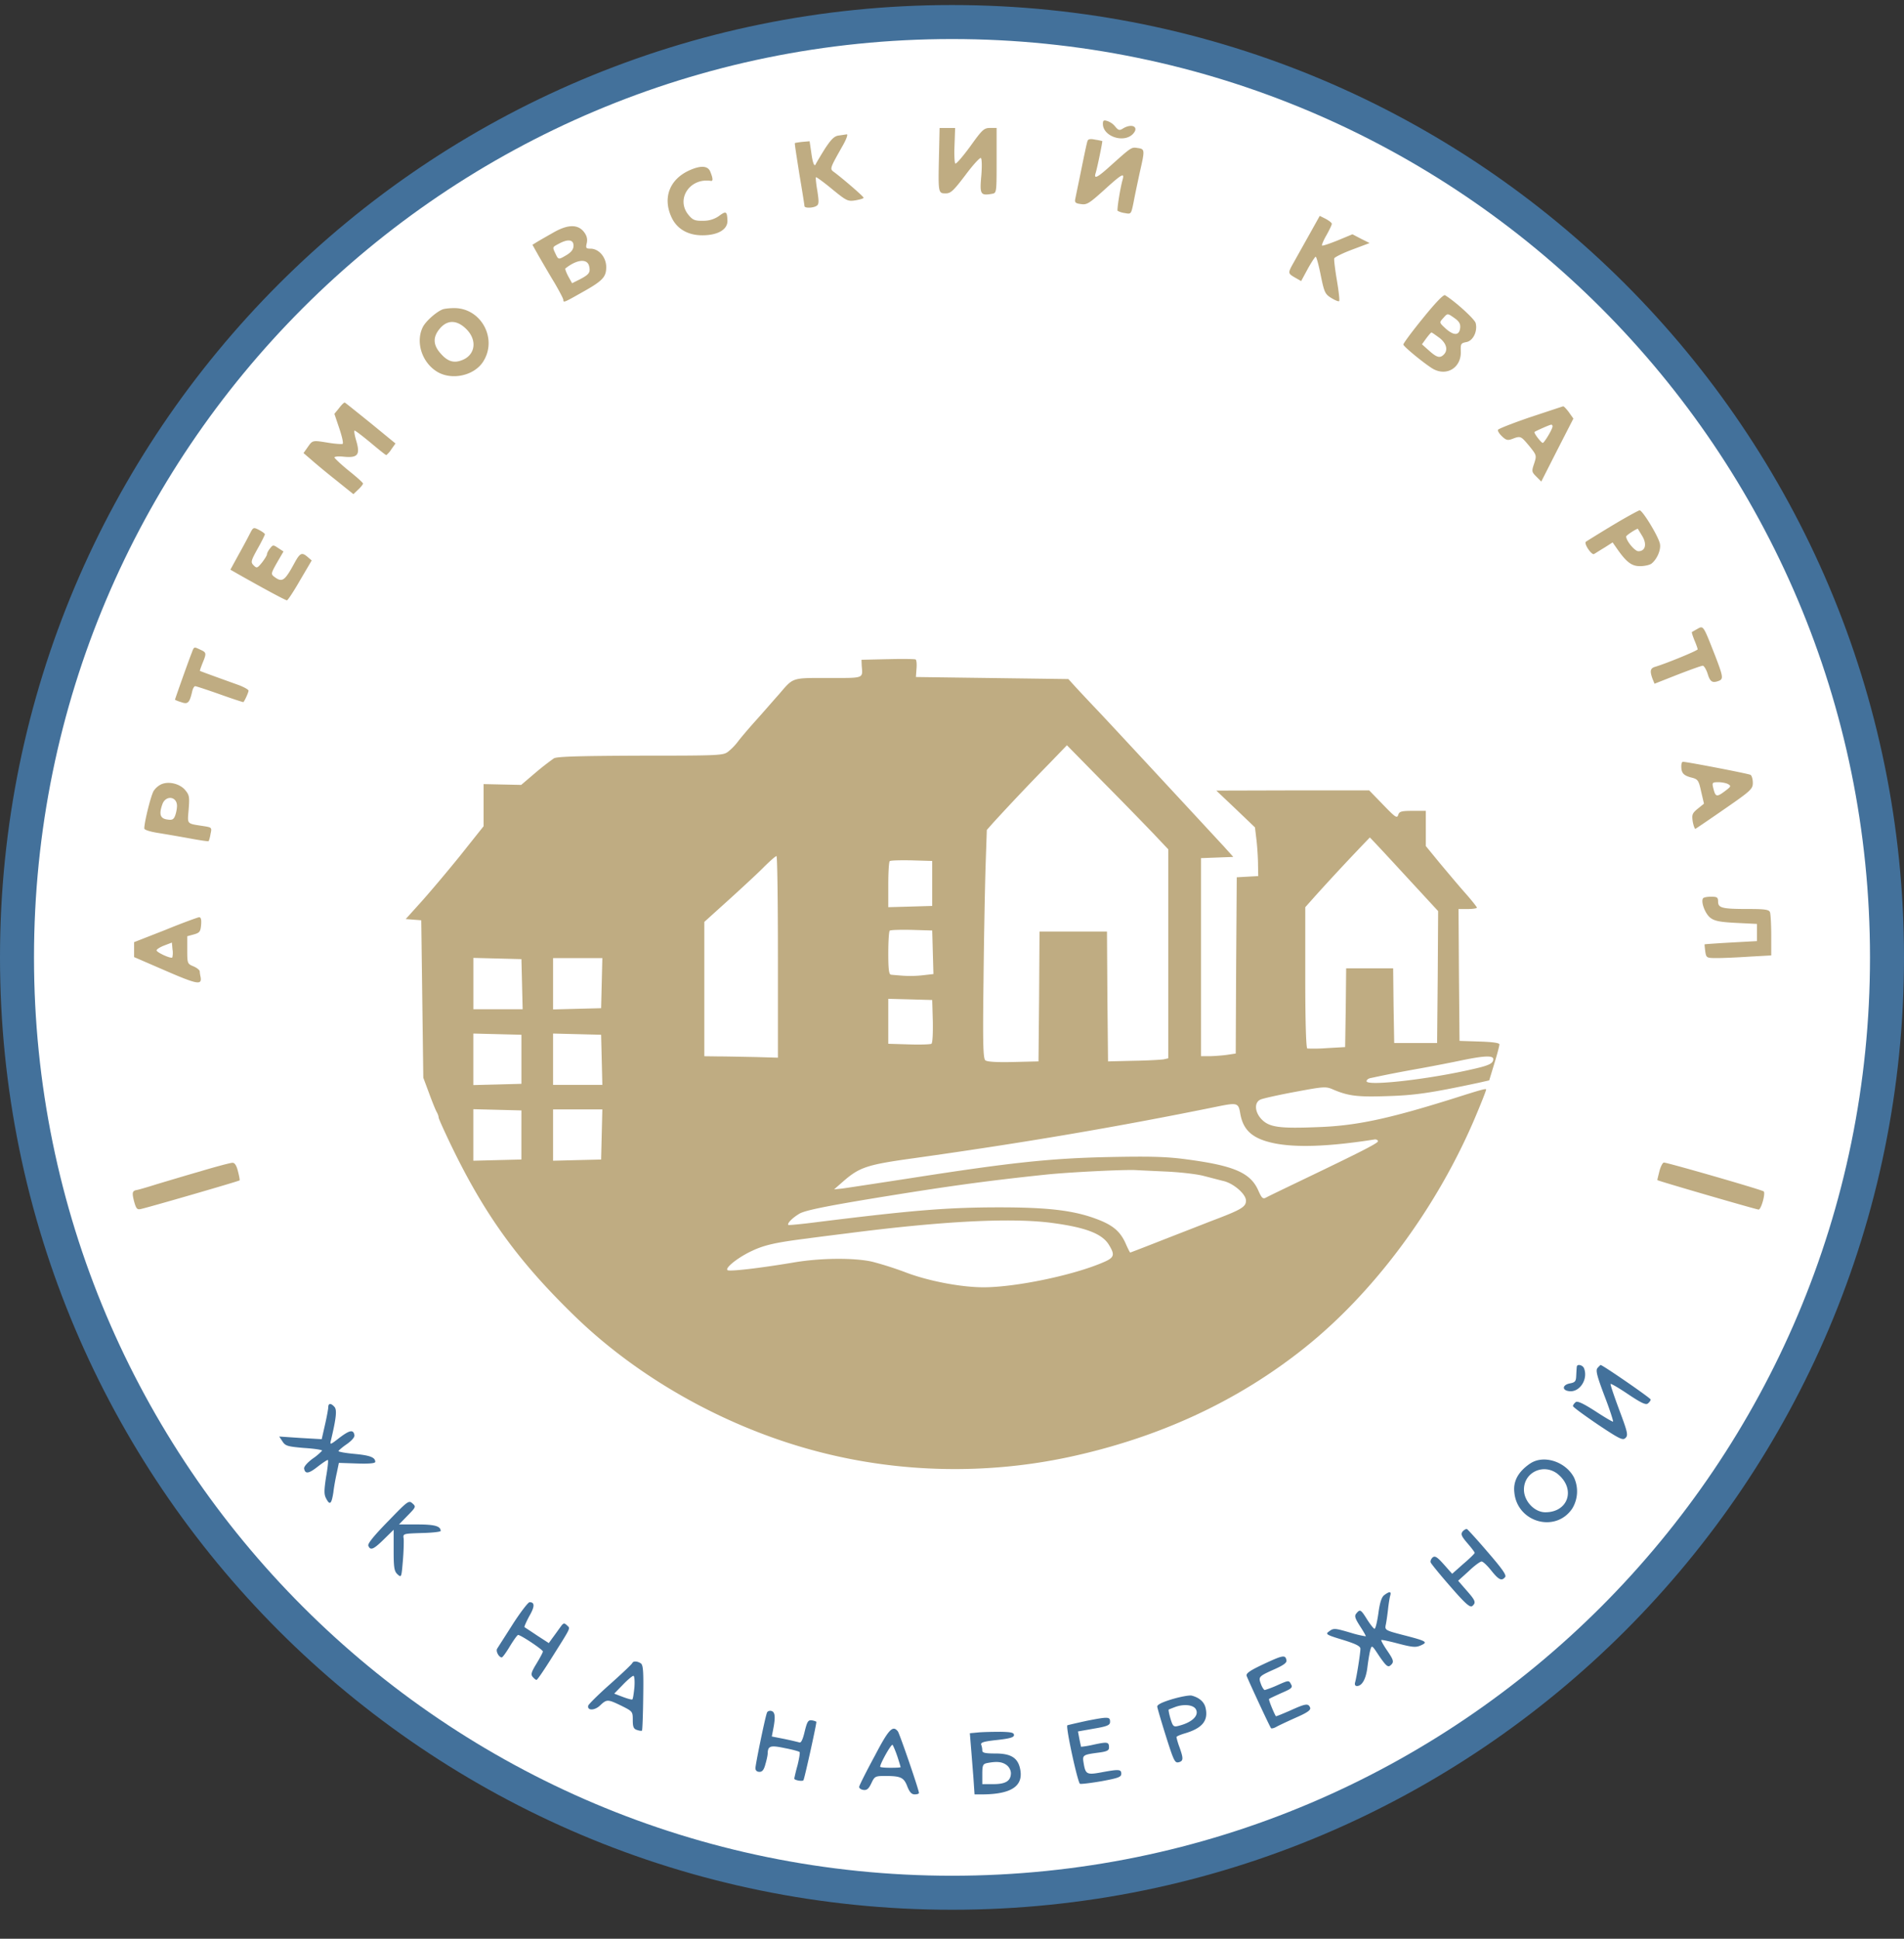 <svg xmlns="http://www.w3.org/2000/svg" width="56" height="57" fill="none" viewBox="0 0 56 57"><rect x="0" y="0" width="56" height="57" fill="#333333" stroke="none"/><g clip-path="url(#a)"><path fill="#fff" stroke="#43719b" d="M28 .648c15.188 0 27.5 12.313 27.5 27.5 0 15.188-12.312 27.5-27.5 27.5S.5 43.336.5 28.148C.5 12.961 12.812.648 28 .648Z"/><path fill="#bfac82" d="M32.438 3.643c0 .355.577.565.86.318.228-.21.018-.354-.265-.186-.102.066-.138.06-.228-.048a.5.5 0 0 0-.235-.168c-.108-.036-.132-.018-.132.084M27.617 4.586c-.024 1.088-.024 1.1.198 1.1.15 0 .229-.078.577-.535.223-.3.427-.523.457-.505s.036.253.012.53c-.048.54-.024.582.319.522.132-.024.132-.036.132-.98v-.956h-.192c-.18 0-.235.054-.583.541-.217.295-.41.523-.44.505-.023-.018-.035-.258-.023-.535l.018-.51h-.457zM24.665 3.985c-.132.018-.222.114-.409.397-.126.204-.24.396-.258.432-.042.115-.096-.012-.138-.336l-.048-.325-.21.018c-.115.012-.217.03-.223.036-.012.006.054.415.132.914.084.493.15.914.15.938 0 .066.253.06.355-.006.072-.042.072-.126.024-.44-.036-.203-.054-.39-.042-.402s.228.144.475.349c.427.348.463.367.691.33.132-.024.24-.054.235-.078 0-.036-.62-.57-.866-.751-.132-.096-.132-.096.234-.746.12-.204.18-.366.139-.366-.036.006-.15.024-.24.036M31.987 4.142c-.018.036-.096.409-.18.823-.084.415-.168.812-.18.878-.025.108.006.138.162.156.174.03.246-.018.667-.396.535-.487.62-.535.565-.331-.078.27-.174.902-.15.926a.6.6 0 0 0 .21.066c.187.036.187.036.259-.313.036-.198.12-.589.18-.871.156-.68.156-.698-.06-.728-.186-.03-.18-.03-.812.535-.366.33-.48.391-.426.21.048-.144.21-.937.198-.95a2 2 0 0 0-.21-.041q-.198-.045-.223.036M20.295 5c-.595.259-.812.806-.547 1.383.156.343.48.535.908.535.463 0 .757-.174.739-.445-.012-.264-.042-.276-.253-.12a.78.78 0 0 1-.456.138c-.235.006-.307-.018-.427-.162-.397-.463.024-1.112.655-1.01q.09.01-.018-.259c-.066-.186-.27-.204-.601-.06M38.504 6.906l-.451.805c-.18.319-.18.325.036.45l.18.103.192-.355c.109-.198.217-.36.235-.36.024 0 .09.246.15.547.102.499.126.553.313.667.108.066.21.108.228.09s-.012-.288-.066-.607-.09-.613-.078-.65c.012-.035.252-.155.529-.258l.51-.192-.252-.126-.252-.132-.433.18c-.24.096-.45.168-.463.15-.012-.012.042-.15.133-.306.084-.15.156-.301.156-.331s-.078-.09-.175-.144l-.18-.09zM16.267 6.842c-.18.102-.39.222-.469.27l-.138.085.192.342c.109.187.313.541.457.776.139.24.259.463.259.499 0 .09.018.084.517-.199.637-.354.745-.463.745-.763 0-.289-.216-.541-.463-.541-.132 0-.144-.018-.108-.169.024-.12 0-.216-.09-.33-.18-.223-.475-.217-.902.03m.601.379c0 .108-.06.186-.192.27-.252.15-.252.15-.337-.03-.096-.204-.096-.192.097-.295.264-.144.432-.126.432.055m.457.595c.048.192.006.252-.27.396l-.229.115-.114-.205c-.06-.114-.096-.216-.084-.228.33-.265.637-.3.697-.078M41.852 9.354c-.319.39-.577.74-.577.775 0 .06.667.601.883.722.415.222.836-.06.806-.541-.006-.199.006-.223.168-.253.199-.042.33-.319.27-.559-.03-.114-.582-.62-.9-.818-.043-.03-.29.229-.65.674m.938.006c.132.096.168.168.156.282-.024.223-.18.235-.42.024-.193-.18-.2-.18-.085-.306.138-.157.126-.157.349 0m-.457.57c.21.163.264.361.132.494-.114.114-.204.09-.433-.114l-.21-.187.126-.174c.072-.096.138-.174.156-.174.012 0 .114.072.229.156M13.021 9.095c-.186.072-.493.343-.583.517-.216.427-.042 1.016.39 1.299.422.282 1.1.15 1.377-.27.445-.68-.06-1.6-.865-1.582-.127 0-.27.018-.319.036m.697.583c.319.319.265.746-.108.902-.252.108-.439.054-.649-.186-.228-.253-.234-.487-.024-.734.222-.264.505-.258.781.018M9.973 11.999l-.138.168.144.427c.079.234.127.439.097.457-.024.011-.205 0-.397-.03-.487-.079-.481-.085-.625.12l-.127.18.21.18c.115.103.446.38.734.607l.523.421.138-.132c.079-.072.145-.156.145-.18s-.187-.193-.421-.379c-.229-.186-.42-.367-.42-.39 0-.025.131-.037.288-.019.402.036.474-.06.354-.469-.048-.162-.072-.3-.048-.3s.235.162.475.36c.235.199.439.361.457.361a.7.7 0 0 0 .15-.174l.12-.168-.727-.596c-.403-.324-.745-.6-.763-.607-.024-.006-.096.066-.169.162M45.008 12.265c-.511.174-.938.342-.95.372-.012.036.042.12.12.193.12.114.169.126.307.072.24-.09.246-.084.493.21.216.27.222.277.144.517-.078.229-.072.247.066.385l.144.144.47-.926.474-.925-.132-.187c-.072-.096-.144-.174-.168-.174-.024.006-.457.15-.968.319m.655.27c0 .084-.246.487-.288.487-.049-.006-.277-.3-.24-.325.071-.042.444-.21.486-.21.024-.006.042.018.042.048M47.412 15.454c-.408.247-.757.463-.77.475-.06.06.17.397.241.36.042-.023.18-.113.313-.192l.234-.15.097.139c.3.438.456.559.709.559.138 0 .295-.037.343-.079.168-.138.282-.42.24-.589-.054-.228-.51-.974-.595-.974-.036.006-.403.205-.812.451m.89.307c.144.24.09.445-.114.445-.108 0-.36-.307-.36-.433 0-.03.258-.204.342-.229zM7.352 15.685c-.054.108-.204.39-.336.625l-.24.439.252.144c.787.445 1.37.757 1.412.757.024 0 .199-.264.385-.589l.343-.583-.126-.108c-.163-.138-.217-.114-.373.168-.295.547-.367.595-.601.421-.102-.078-.102-.096.078-.415l.192-.33-.156-.102c-.144-.097-.156-.097-.24.012-.049.06-.09.138-.09.174 0 .03-.067.138-.145.24-.138.169-.156.175-.246.084s-.085-.126.114-.486c.12-.21.216-.41.216-.427 0-.024-.078-.078-.168-.127-.168-.084-.174-.084-.27.103M49.901 18.503c-.066.036-.126.072-.138.078-.012.012.024.12.072.24.054.126.096.247.096.27 0 .037-.907.41-1.244.512-.15.042-.168.12-.084.354l.06.145.673-.265c.373-.144.703-.264.745-.264.036 0 .103.108.145.24.072.235.138.277.33.204.139-.054.12-.138-.108-.733-.367-.932-.343-.896-.547-.781M5.627 19.224c-.114.295-.48 1.329-.48 1.347 0 .006.077.042.18.072.198.072.246.024.324-.307.018-.09.06-.162.09-.162.024 0 .355.108.728.24.372.133.685.235.691.229.048-.06.15-.289.15-.337 0-.03-.126-.102-.282-.162-.92-.33-1.13-.409-1.148-.42-.006-.007.03-.11.078-.23.12-.288.114-.312-.06-.39-.205-.096-.187-.102-.27.12M26.108 19.38l-.77.018.006.163c.03.396.097.372-.98.372-1.093 0-1.021-.024-1.454.481-.162.18-.463.53-.68.77-.216.24-.45.517-.522.613a1.7 1.7 0 0 1-.289.3c-.144.114-.24.12-2.579.12-1.785.007-2.459.025-2.549.079a8 8 0 0 0-.547.427l-.415.354-.553-.012-.553-.012v1.239l-.703.883c-.39.481-.908 1.094-1.148 1.359l-.439.487.229.018.228.018.03 2.314.03 2.315.168.45c.09.247.193.5.223.553.036.06.06.133.06.169 0 .03.174.415.385.853.98 2.02 1.965 3.379 3.612 4.978 1.93 1.875 4.54 3.318 7.214 4.003 2.38.614 4.924.662 7.334.145q3.94-.849 6.871-3.168c2.056-1.623 3.895-4.088 5.032-6.727.21-.493.372-.902.36-.914-.018-.024-.156.012-.931.259-1.972.619-2.91.817-4.07.853-1.076.042-1.37 0-1.593-.222-.217-.217-.235-.517-.03-.595.072-.03.529-.133 1.016-.223.841-.156.895-.162 1.112-.066.439.187.71.223 1.58.193.818-.024 1.275-.09 2.688-.391l.319-.072.15-.493c.084-.27.15-.523.15-.565q.002-.065-.583-.084l-.59-.019-.017-1.941-.012-1.936h.27c.15 0 .27-.018.27-.042 0-.018-.155-.216-.348-.433-.192-.216-.529-.619-.751-.884l-.403-.492V23.84h-.385c-.336 0-.397.018-.427.12-.036.108-.09.066-.444-.3l-.41-.422h-2.247l-2.249.006.571.541.566.541.048.403c.024.223.042.541.042.716l.006.312-.313.018-.319.018-.018 2.591-.012 2.591-.282.042c-.15.018-.379.036-.505.036h-.235V25.23l.475-.018.475-.018-.27-.3c-.445-.481-3.252-3.511-3.685-3.968-.223-.234-.511-.541-.65-.691l-.246-.27-2.242-.03-2.242-.03.018-.247c.012-.139 0-.265-.03-.27-.024-.013-.397-.019-.818-.007m7.85 5.164.404.427v6.143l-.133.03c-.078.013-.474.037-.89.043l-.75.018-.019-1.912-.012-1.906h-1.984l-.012 1.906-.018 1.912-.745.018c-.469.012-.77-.006-.818-.049-.066-.054-.078-.51-.054-2.332.012-1.244.042-2.76.06-3.354l.037-1.088.192-.217a72 72 0 0 1 1.653-1.743l.511-.53 1.082 1.101a142 142 0 0 1 1.497 1.533m7.34 1.16.999 1.082-.012 1.942-.018 1.936h-1.262l-.019-1.1-.012-1.095h-1.382l-.012 1.155-.018 1.16-.53.03a5 5 0 0 1-.583.012c-.036-.012-.06-.794-.06-2.086v-2.068l.289-.325a71 71 0 0 1 1.61-1.725c.007 0 .464.487 1.01 1.082M22.88 28.127v2.97l-.643-.019c-.361-.006-.848-.018-1.082-.018l-.44-.006v-3.949l.74-.668c.403-.366.872-.799 1.034-.967.168-.163.319-.3.349-.3.024-.007.042 1.328.042 2.957m4.538-2.152v.66l-.643.019-.649.018v-.655c0-.36.018-.674.042-.698s.313-.03.643-.024l.607.018zM27.436 28l.018.638-.318.036a3.3 3.3 0 0 1-.59.012c-.15-.012-.306-.024-.342-.03-.06-.006-.078-.175-.078-.625 0-.343.018-.644.042-.668s.313-.03.643-.024l.607.018zm-12.082.932.018.74h-1.449v-1.509l.71.018.703.018zm2.344-.03-.018.74-.703.018-.71.018v-1.509h1.449zm9.738 1.124c.006.343-.006.644-.042.662-.03.018-.324.03-.66.018l-.608-.018v-1.322l.65.017.642.018zm-12.1 1.119v.72l-.704.019-.71.018v-1.515l.71.018.704.018zm2.362.012.018.739h-1.449v-1.509l.71.018.703.018zm26.222-.018c0 .126-.12.186-.601.294-1.329.307-3.126.505-3.126.355 0-.042.06-.085.138-.096.51-.109.817-.169 1.455-.283.396-.072.95-.18 1.232-.24.65-.133.902-.139.902-.03m-7.442 1.598c.084.493.36.74.98.872.655.138 1.635.102 2.97-.108.047-.006.09.012.101.048.012.054-.42.277-2.35 1.202-.463.223-.89.427-.95.463-.084.042-.12.012-.216-.204-.229-.53-.716-.74-2.128-.926-.584-.078-1.046-.09-2.267-.066-1.719.036-2.897.162-5.83.62-.975.15-1.882.288-2.015.306l-.24.024.24-.21c.5-.44.704-.512 2.092-.704 3.259-.457 5.988-.92 8.91-1.515.619-.126.648-.12.703.198m-21.143.632v.721l-.703.018-.71.018v-1.515l.71.018.704.018zm2.363-.018-.018.74-.703.017-.71.018v-1.509h1.449zm16.615 1.094c.385.018.872.072 1.083.126s.48.126.607.156c.294.078.643.385.643.571 0 .187-.126.265-1.052.613-.427.169-1.13.44-1.557.608s-.788.306-.794.306c-.012 0-.072-.12-.132-.258-.162-.367-.384-.553-.877-.734-.662-.246-1.413-.336-2.832-.336-1.527 0-2.543.084-5.26.42-.51.067-.938.109-.956.097-.042-.042.115-.205.325-.33.15-.091.715-.211 2.176-.452 2.092-.342 3.24-.505 5.068-.697.68-.072 2.38-.156 2.675-.132.102.006.499.024.883.042m-3.378 1.509c.998.132 1.485.318 1.683.649.18.294.157.372-.168.51-.878.38-2.579.734-3.523.734-.655 0-1.599-.18-2.26-.427a10 10 0 0 0-1.01-.324c-.523-.12-1.533-.114-2.326.024-1.004.168-1.888.27-1.936.222-.072-.072.337-.39.733-.57.361-.17.71-.247 1.624-.361.264-.037.793-.103 1.172-.15 2.795-.361 4.82-.464 6.011-.307M49.45 22.53c0 .198.066.27.295.33.192.048.216.078.288.409l.084.36-.186.15c-.162.133-.174.175-.144.38.024.126.06.216.078.21.024-.012.415-.277.866-.59.763-.528.823-.582.823-.763 0-.102-.03-.21-.066-.234-.06-.036-1.845-.379-1.99-.385-.03 0-.048.06-.048.132m1.383.528c.078.049.072.067-.03.15-.319.247-.343.241-.415-.047-.036-.15-.024-.163.156-.163.109 0 .24.03.289.06M4.743 23.059a.56.56 0 0 0-.222.192c-.078.12-.277.914-.277 1.106 0 .043.18.097.41.133.222.036.642.108.937.162.289.054.535.09.547.078a1 1 0 0 0 .054-.21c.042-.187.036-.193-.186-.229-.535-.084-.493-.042-.457-.499.03-.372.018-.42-.108-.57-.157-.181-.481-.26-.698-.163m.463.637a1 1 0 0 1-.054.283c-.048.12-.09.138-.24.114-.205-.03-.24-.162-.133-.457.103-.264.427-.222.427.06M50.088 26.413c-.067.108.066.456.216.57.126.097.288.127.763.151l.608.03v.505l-.764.042c-.42.024-.77.048-.775.054s.006.102.018.205c.03.192.036.198.348.198.169 0 .601-.018.95-.042l.643-.036v-.59c0-.318-.018-.625-.036-.679-.03-.078-.144-.096-.649-.096-.757 0-.878-.03-.878-.216 0-.126-.03-.145-.204-.145-.114 0-.223.019-.24.049M4.864 27.34l-.92.36v.439l.944.409c.931.403 1.058.42 1.01.168a1 1 0 0 1-.024-.162c-.006-.036-.085-.102-.187-.144-.174-.073-.18-.084-.18-.481v-.403l.198-.054c.169-.048.193-.084.21-.283.013-.156-.005-.222-.06-.222-.042.006-.492.168-.991.373m.204.811c-.042.042-.463-.15-.463-.21 0-.03.102-.096.229-.144l.222-.085.018.205a.6.6 0 0 1-.006.234M5.928 34.428c-.445.126-1.04.306-1.323.39-.282.09-.54.163-.583.169-.132.024-.144.078-.078.336.06.217.09.247.198.223.205-.042 2.886-.818 2.904-.842.012-.006-.012-.132-.048-.27q-.063-.255-.163-.247c-.054 0-.463.108-.907.24M48.807 34.432c-.036.145-.066.259-.06.265.102.048 2.916.865 2.976.865.078 0 .21-.486.15-.534-.054-.049-2.831-.848-2.934-.848-.036 0-.096.114-.132.252"/><path fill="#43719b" d="M46.378 40.175c-.006.03-.012.144-.018.258-.006.18-.03.21-.186.24-.228.043-.24.205-.018.229.307.036.56-.355.433-.673-.036-.096-.199-.133-.21-.054M46.986 40.22c-.06.067-.018.23.204.818.156.403.265.746.253.758s-.247-.126-.523-.307c-.367-.234-.523-.306-.578-.264-.042.036-.078.084-.078.114s.33.27.728.541c.649.433.739.475.817.397.084-.078.06-.175-.186-.83-.15-.403-.265-.745-.253-.757.012-.018.247.12.523.306.379.253.517.319.577.265.043-.036.079-.084.079-.114 0-.042-1.413-1.016-1.473-1.016a.6.6 0 0 0-.09.09M9.655 41.369c0 .048-.042.283-.096.517l-.097.427-.625-.036-.625-.042.096.144c.084.132.15.15.631.192.295.018.535.054.535.079a1.6 1.6 0 0 1-.276.234c-.162.12-.265.24-.253.294.03.169.139.15.41-.066.15-.114.276-.198.288-.186.018.012-.006.24-.054.505-.06.403-.06.51.006.631.108.205.156.157.21-.186.018-.162.066-.421.102-.577l.06-.289.535.018c.367.012.535-.006.535-.048 0-.132-.156-.192-.613-.234-.258-.024-.469-.06-.469-.085.006-.017.114-.114.247-.204.144-.102.234-.204.222-.264-.03-.169-.138-.15-.439.078-.27.21-.288.216-.252.078.156-.655.18-.89.108-.98-.102-.12-.186-.12-.186 0M45.002 43.03c-.343.235-.5.512-.463.842.078.89 1.22 1.209 1.707.475a.97.97 0 0 0 .048-.908c-.246-.468-.895-.679-1.292-.408m.83.32c.516.438.288 1.111-.38 1.111-.324 0-.63-.33-.63-.667 0-.523.6-.787 1.01-.445M11.41 44.73c-.415.426-.601.655-.577.715.06.15.15.114.457-.187l.288-.282v.601c0 .523.018.62.115.71.114.102.114.09.156-.397.024-.277.03-.571.024-.65-.024-.15-.024-.15.535-.168.3-.006.553-.036.553-.06 0-.144-.18-.192-.685-.192h-.541l.252-.259c.247-.252.253-.264.144-.36-.108-.097-.138-.073-.72.529M43.018 45.027c-.06.078-.036.138.144.348.12.139.217.265.21.283 0 .018-.15.168-.336.324l-.325.289-.246-.277c-.198-.222-.259-.258-.33-.204-.043.042-.073.108-.055.15s.277.361.583.71c.433.499.572.619.638.57.12-.102.096-.162-.169-.462l-.246-.283.312-.282c.169-.163.343-.289.38-.283.041 0 .167.12.282.265.222.276.306.318.408.192.048-.054-.084-.24-.51-.733-.313-.367-.59-.668-.614-.68-.024-.006-.084.024-.126.072M40.716 46.895c-.078.054-.133.217-.175.535-.036.253-.084.457-.114.457-.024 0-.12-.12-.216-.27-.187-.301-.21-.313-.319-.18-.06.071-.042.138.108.372.102.156.18.294.169.3a3 3 0 0 1-.433-.102c-.493-.144-.511-.144-.655-.036-.103.072-.067.097.408.24.391.121.523.187.523.265 0 .133-.114.848-.156.986-.018.066 0 .108.054.108.15 0 .265-.204.307-.547.024-.192.06-.415.084-.505.048-.162.048-.156.27.18.193.277.247.325.319.271.12-.102.108-.15-.102-.457-.102-.15-.174-.282-.162-.294s.24.036.51.108c.415.108.511.114.656.048.216-.096.168-.126-.535-.306-.511-.133-.53-.145-.5-.295.019-.084.049-.295.067-.457.018-.168.048-.349.066-.409q.053-.181-.174-.012M15.083 47.75c-.228.36-.439.685-.463.727-.042.072.054.252.138.252.024 0 .133-.15.24-.33.11-.18.217-.33.241-.33.079 0 .728.432.728.486 0 .03-.085.186-.187.355-.15.246-.174.318-.114.39.042.049.09.09.114.09s.199-.258.397-.57c.643-1.022.601-.932.499-1.034-.084-.079-.108-.073-.204.066-.067.09-.163.228-.223.306l-.108.15-.343-.222c-.186-.126-.354-.234-.372-.246-.012-.012.048-.15.138-.319.168-.288.168-.415.012-.415-.042 0-.264.289-.493.643M37.169 48.924c-.385.18-.523.27-.505.343.042.12.685 1.509.721 1.545.018.012.079 0 .145-.036.06-.036.318-.157.57-.27.361-.157.458-.23.433-.301-.054-.133-.132-.12-.595.09-.222.096-.408.174-.414.162-.078-.138-.217-.487-.199-.505.006-.012.175-.09.36-.174.307-.132.344-.162.283-.265-.06-.114-.066-.114-.39.03a3 3 0 0 1-.379.145c-.024 0-.078-.078-.114-.18-.078-.211-.066-.223.42-.44.253-.114.35-.186.331-.258-.03-.162-.102-.15-.667.114M18.6 48.89c-.006.031-.3.307-.65.62-.348.307-.637.595-.649.637-.036.15.187.15.349-.006.198-.186.222-.186.631.012.325.163.33.169.33.415 0 .205.025.265.127.295.066.024.132.03.144.018.012-.006.03-.445.036-.968.012-.776 0-.962-.072-1.01-.102-.066-.216-.072-.246-.012m.06.71c-.018.18-.042.343-.06.361-.012.018-.139-.018-.283-.072l-.252-.096.258-.265c.138-.144.277-.258.307-.258s.042.15.03.33M34.482 49.955c-.3.09-.451.163-.445.223.006.048.12.439.258.877.223.704.259.782.367.758.145-.036.15-.102.03-.44a2 2 0 0 1-.09-.3c0-.024.114-.072.259-.114.498-.15.679-.367.6-.733-.035-.18-.18-.313-.408-.373-.066-.018-.325.03-.571.102m.685.289c.114.186-.096.397-.51.499-.139.036-.163.012-.23-.21-.041-.139-.065-.26-.053-.271.012-.006.102-.042.198-.078.252-.09.517-.06.595.06M22.555 50.362c-.06.169-.336 1.515-.336 1.624 0 .066.042.108.12.108.084 0 .132-.066.174-.229.036-.12.066-.264.066-.312.006-.223.078-.247.505-.157.223.042.415.096.433.115.018.018-.012.192-.06.39a5 5 0 0 0-.096.391c0 .048.24.09.27.048.036-.066.397-1.701.379-1.72a.4.4 0 0 0-.138-.041c-.102-.012-.133.036-.205.33q-.083.354-.156.319a11 11 0 0 0-.445-.102l-.366-.072.042-.217c.072-.366.054-.51-.06-.535-.055-.012-.115.012-.127.06M31.963 50.593c-.306.067-.565.127-.571.133-.048.066.307 1.695.373 1.719.042.012.33-.024.643-.078.48-.09.571-.12.571-.217 0-.132-.066-.138-.583-.042-.427.079-.469.06-.523-.264-.042-.247-.036-.253.463-.319.216-.03.282-.06.282-.144 0-.168-.042-.174-.439-.09a3 3 0 0 1-.384.066c0-.006-.024-.108-.048-.229l-.042-.222.474-.084c.391-.066.47-.102.47-.199 0-.15-.043-.156-.686-.03M25.717 51.644c-.24.445-.439.841-.445.883-.012.042.043.085.115.097.108.018.162-.03.24-.193.096-.204.114-.216.403-.216.463 0 .553.042.655.306.066.169.126.235.216.235.073 0 .127-.018.127-.042 0-.09-.565-1.731-.62-1.81-.15-.192-.27-.066-.69.74m.674-.006c.054.162.096.306.096.318s-.132.018-.3.018c-.163 0-.301-.012-.301-.03 0-.096.33-.685.366-.643.018.024.084.174.139.337M28.783 50.934l-.258.024.03.373c.018.204.048.607.072.896l.036.529h.276c.788-.012 1.137-.235 1.076-.685-.054-.373-.252-.517-.739-.517-.295 0-.385-.019-.385-.085a.5.5 0 0 0-.03-.168c-.03-.072.072-.102.463-.144.379-.042.499-.078.499-.144 0-.073-.084-.09-.39-.097-.217 0-.506.006-.65.018m.818.956a.33.33 0 0 1 .132.235c0 .234-.15.33-.517.33h-.325v-.294c0-.259.018-.3.139-.325.276-.054.438-.042.57.054"/></g><defs><clipPath id="a"><path fill="#fff" d="M0 .148h56v56H0z"/></clipPath></defs></svg>